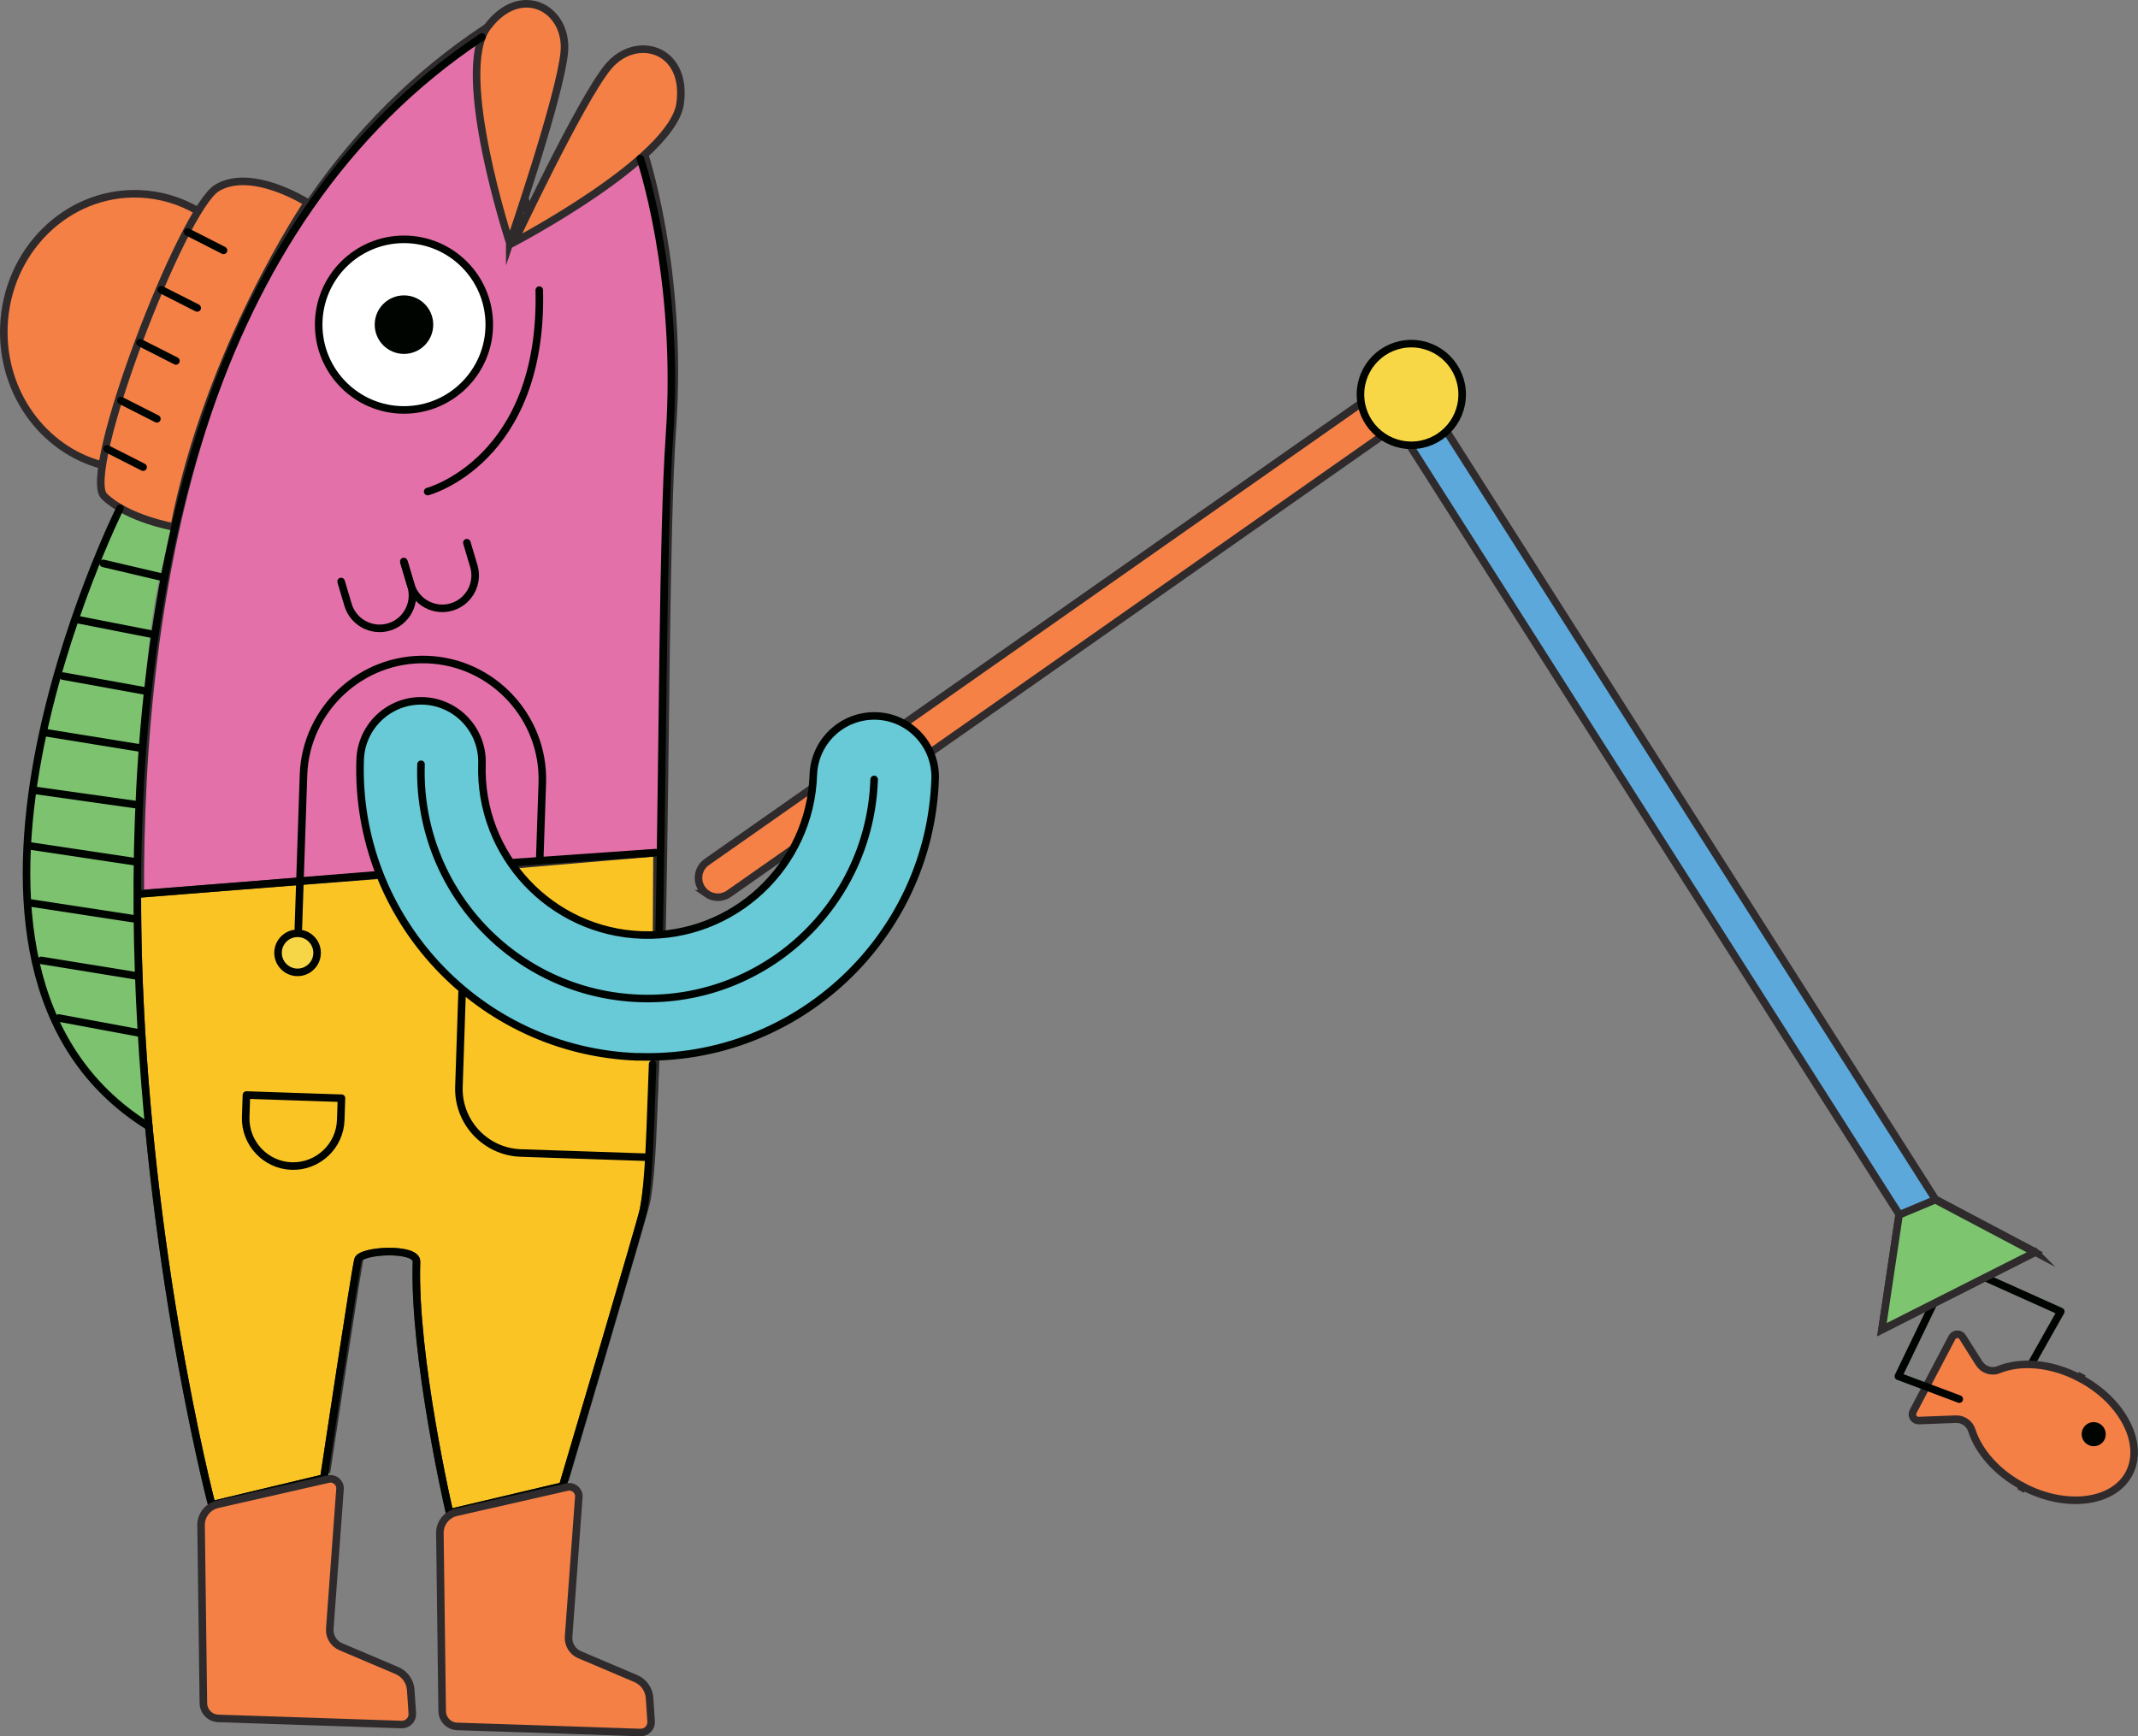 <svg xmlns="http://www.w3.org/2000/svg" id="Layer_2" viewBox="0 0 353.64 287.22"><rect x="0" y="0" width="353.64" height="287.22" fill="#808080" stroke="none"/><defs><style>.cls-1,.cls-2{fill:none;}.cls-3{fill:#e370a8;}.cls-3,.cls-4,.cls-5,.cls-6,.cls-7,.cls-8,.cls-2,.cls-9,.cls-10,.cls-11,.cls-12{stroke-width:1.25px;}.cls-3,.cls-4,.cls-5,.cls-6,.cls-10,.cls-11{stroke:#2f2b2c;}.cls-3,.cls-4,.cls-5,.cls-6,.cls-10,.cls-11,.cls-12{stroke-miterlimit:10;}.cls-4{fill:#5da8db;}.cls-5{fill:#fac524;}.cls-6{fill:#f58147;}.cls-7{fill:#f6d646;}.cls-7,.cls-8,.cls-2,.cls-9{stroke-linecap:round;stroke-linejoin:round;}.cls-7,.cls-8,.cls-2,.cls-9,.cls-12{stroke:#000401;}.cls-8{fill:#68c9d7;}.cls-13{fill:#000401;}.cls-14{fill:#fffdf2;}.cls-15{fill:#7dc36f;}.cls-9{fill:#f8d747;}.cls-10{fill:#f48046;}.cls-11{fill:#7dc56f;}.cls-12{fill:#fff;}</style></defs><g id="Layer_1-2"><g><g><path class="cls-6" d="m116.9,147.83c-.29-.21-.56-.47-.78-.78-1.02-1.45-.66-3.45.78-4.46l117.44-82.34c1.45-1.02,3.45-.66,4.46.78,1.02,1.45.66,3.45-.78,4.46l-117.44,82.34c-1.14.8-2.61.75-3.69,0Z"></path><g><path class="cls-4" d="m336.61,207.09l-16.48-8.71-81.71-128.38c-1.48-2.37-5.56-2.15-6.25,2.08l81.98,128.81-2.85,19,25.31-12.8Z"></path><polyline class="cls-2" points="328.76 211.5 340.87 216.94 335.59 226.31"></polyline><path class="cls-10" d="m330.61,226.55h0c3.58-1.46,8.64-1.12,13.42,1.41l.39-.74-.39.74c3.62,1.91,6.31,4.67,7.76,7.56,1.45,2.89,1.63,5.82.38,8.2-1.25,2.38-3.76,3.89-6.96,4.32-3.19.43-6.98-.24-10.6-2.15l-.39.74.39-.74c-4.36-2.3-7.35-5.83-8.47-9.31h0c-.37-1.15-1.47-1.88-2.65-1.83l-6.11.23h0c-.78.03-1.31-.8-.94-1.5h0s6.43-12.24,6.43-12.24h0c.36-.69,1.34-.73,1.76-.06l2.72,4.31h0c.68,1.08,2.04,1.56,3.25,1.07Z"></path><path class="cls-13" d="m344.74,238.45c.68.87,1.93,1.03,2.8.36.87-.67,1.02-1.93.35-2.8-.68-.87-1.93-1.03-2.8-.36-.87.67-1.02,1.93-.35,2.8Z"></path><polyline class="cls-2" points="319.77 215.69 314 227.65 324.08 231.43"></polyline><polygon class="cls-11" points="314.12 200.96 311.28 219.95 336.59 207.16 320.11 198.45 314.12 200.96"></polygon></g><circle class="cls-9" cx="233.44" cy="65.25" r="8.41"></circle></g><path class="cls-3" d="m106.4,24.87s6.67,19.41,4.82,45.93c-1.11,16-1.08,52.03-1.7,82.46l-1.08,21.38c-.43,11.23-.54,18.99-1.5,24.08-.35,1.85-13.38,45.73-13.38,45.73l-18.71,4.42s-5.99-25.82-5.47-41.54c.08-2.42-9.21-1.92-9.67-.32s-5.65,36.12-5.65,36.12l-18.54,4.43S-12.21,66.13,80.2,4.76l7.25,30.71,18.95-10.6Z"></path><path class="cls-5" d="m22.71,147.86c-.01,54.17,12.32,101.06,12.32,101.06l18.54-4.43s5.19-34.52,5.65-36.12,9.75-2.09,9.67.32c-.53,15.72,5.47,41.54,5.47,41.54l18.71-4.42s13.03-43.88,13.38-45.73c.96-5.09,1.59-14.23,2.02-25.47l.21-33.58-23.87,2.03-62.1,4.8Z"></path><path class="cls-15" d="m19.85,84.07s-37.78,75.93,4.76,102.27c0,0-5.23-78.53,4.17-98.35"></path><path class="cls-10" d="m16.76,76.9C7.18,74.31.27,64.98.64,54.11c.42-12.58,10.41-22.45,22.32-22.05,3.57.12,6.9,1.15,9.81,2.86"></path><path class="cls-10" d="m28.8,87.17s-7.64-1.31-11.55-5.07c-3.91-3.76,12.89-47.58,18.65-51.02,5.76-3.44,14.97,2.45,14.97,2.45,0,0-16.19,23.75-22.07,53.64Z"></path><g><path class="cls-14" d="m105.53,174.82c-26.22-.88-46.84-22.92-45.96-49.15.19-5.56,4.85-9.92,10.41-9.74,5.56.19,9.92,4.85,9.74,10.41-.51,15.11,11.38,27.82,26.49,28.32s27.82-11.38,28.32-26.49c.19-5.56,4.85-9.92,10.41-9.74s9.92,4.85,9.74,10.41c-.88,26.22-22.92,46.84-49.15,45.96Z"></path><path class="cls-1" d="m144.59,128.93c-.69,20.7-18.03,36.92-38.73,36.22s-36.92-18.03-36.22-38.73"></path></g><circle class="cls-12" cx="66.82" cy="53.7" r="14.11"></circle><path class="cls-10" d="m84.32,40.17s8.37-24.33,9.02-31.57c.65-7.24-7.28-11.54-12.77-4.06s3.75,35.63,3.75,35.63Z"></path><path class="cls-10" d="m85,40.09s10.93-23.29,15.51-28.94c4.58-5.65,13.26-3.21,11.99,5.98-1.27,9.2-27.5,22.96-27.5,22.96Z"></path><path class="cls-2" d="m79.71,6.12C-12.7,67.49,35.03,248.92,35.03,248.92l18.54-4.43s5.19-34.52,5.65-36.12,9.75-2.09,9.67.32c-.53,15.72,5.47,41.54,5.47,41.54l18.71-4.42s13.03-43.88,13.38-45.73c.96-5.09,1.06-12.85,1.5-24.08"></path><path class="cls-2" d="m109.03,154.62c.62-30.43.59-66.46,1.7-82.46,1.85-26.52-4.82-45.93-4.82-45.93"></path><circle class="cls-13" cx="66.82" cy="53.7" r="4.84"></circle><path class="cls-2" d="m70.74,81.31s19.13-5.05,18.46-33.32"></path><g><path class="cls-2" d="m77.22,89.77l1.15,3.86c.86,2.87-.79,5.92-3.66,6.77h0c-2.87.86-5.92-.79-6.77-3.66l-1.15-3.86"></path><path class="cls-2" d="m66.85,93.08l1.15,3.86c.86,2.87-.79,5.92-3.66,6.77h0c-2.87.86-5.92-.79-6.77-3.66l-1.15-3.86"></path></g><path class="cls-8" d="m105.53,174.82c-26.22-.88-46.84-22.92-45.96-49.15.19-5.56,4.85-9.92,10.41-9.74,5.56.19,9.92,4.85,9.74,10.41-.51,15.11,11.38,27.82,26.49,28.32s27.82-11.38,28.32-26.49c.19-5.56,4.85-9.92,10.41-9.74s9.92,4.85,9.74,10.41c-.88,26.22-22.92,46.84-49.15,45.96Z"></path><path class="cls-2" d="m144.59,128.93c-.69,20.7-18.03,36.92-38.73,36.22s-36.92-18.03-36.22-38.73"></path><line class="cls-2" x1="62.16" y1="144.73" x2="23.32" y2="147.86"></line><path class="cls-2" d="m49.35,153.58l.85-25.39c.36-10.86,9.55-19.45,20.41-19.09h0c10.86.36,19.45,9.55,19.09,20.41l-.42,12.49"></path><circle class="cls-7" cx="49.22" cy="157.61" r="3.23"></circle><path class="cls-2" d="m56.48,181.65l-.12,3.63c-.14,4.32-3.8,7.74-8.12,7.6h0c-4.32-.14-7.74-3.8-7.6-8.12l.12-3.63,15.72.53Z"></path><path class="cls-2" d="m76.43,164.17l-.52,15.62c-.19,5.82,4.4,10.73,10.22,10.93l20.86.7"></path><path class="cls-2" d="m19.85,84.07s-37.78,75.93,4.76,102.27"></path><line class="cls-2" x1="17.08" y1="93.19" x2="27.09" y2="95.54"></line><line class="cls-2" x1="12.74" y1="102.47" x2="25.16" y2="104.91"></line><line class="cls-2" x1="10.41" y1="111.83" x2="24.04" y2="114.3"></line><line class="cls-2" x1="7.27" y1="121.15" x2="22.92" y2="123.69"></line><line class="cls-2" x1="5.74" y1="130.73" x2="22.6" y2="133.11"></line><line class="cls-2" x1="5.03" y1="139.94" x2="22.29" y2="142.53"></line><line class="cls-2" x1="5.12" y1="149.37" x2="21.97" y2="151.95"></line><line class="cls-2" x1="6.82" y1="158.86" x2="22.46" y2="161.4"></line><line class="cls-2" x1="9.72" y1="168.39" x2="22.96" y2="170.85"></line><line class="cls-2" x1="31.02" y1="38.38" x2="36.97" y2="41.41"></line><line class="cls-2" x1="26.67" y1="47.92" x2="32.62" y2="50.94"></line><line class="cls-2" x1="23.15" y1="56.68" x2="29.1" y2="59.7"></line><line class="cls-2" x1="20" y1="66.26" x2="25.95" y2="69.28"></line><line class="cls-2" x1="17.72" y1="74.25" x2="23.67" y2="77.27"></line><path class="cls-10" d="m105.18,277.66l-9.31-3.95c-1.18-.5-1.91-1.7-1.82-2.97l1.69-23.11c.08-1.06-.89-1.89-1.92-1.65l-18.33,4.17c-1.62.37-2.76,1.82-2.73,3.47l.38,29.41c.02,1.38,1.11,2.5,2.49,2.54l6.41.21,10.88.36,13,.44c1.02.03,1.85-.82,1.78-1.84l-.26-3.88c-.09-1.41-.98-2.65-2.28-3.21Z"></path><path class="cls-10" d="m65.68,276.34l-9.31-3.95c-1.18-.5-1.91-1.7-1.82-2.97l1.69-23.11c.08-1.06-.89-1.89-1.92-1.65l-18.33,4.17c-1.62.37-2.76,1.82-2.73,3.47l.38,29.41c.02,1.38,1.11,2.5,2.49,2.54l6.41.21,10.88.36,13,.44c1.02.03,1.85-.82,1.78-1.84l-.26-3.88c-.09-1.41-.98-2.65-2.28-3.21Z"></path><line class="cls-2" x1="108.3" y1="141.05" x2="84.67" y2="142.7"></line></g></g></svg>